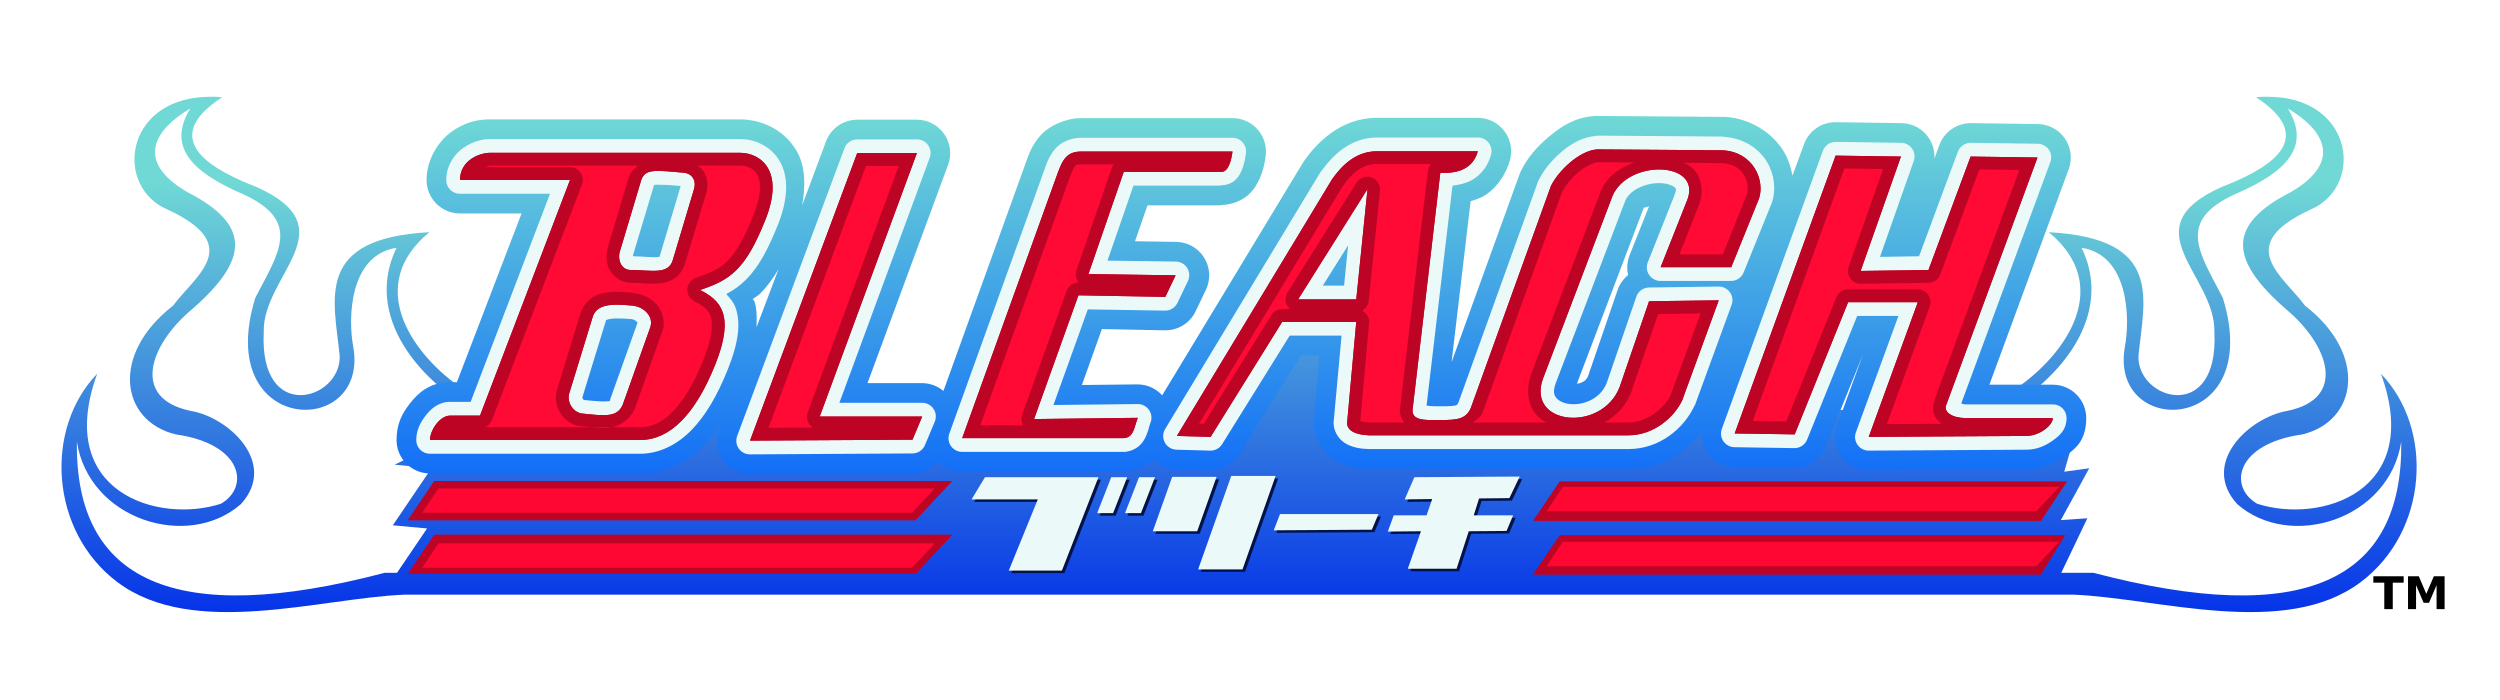 <?xml version="1.0" encoding="UTF-8" standalone="no"?>
<!-- Created with Inkscape (http://www.inkscape.org/) -->
<svg
   xmlns:svg="http://www.w3.org/2000/svg"
   xmlns="http://www.w3.org/2000/svg"
   xmlns:xlink="http://www.w3.org/1999/xlink"
   xmlns:inkscape="http://www.inkscape.org/namespaces/inkscape"
   version="1.0"
   width="250"
   height="70"
   id="svg2">
  <defs
     id="defs4">
    <linearGradient
       id="linearGradient3369">
      <stop
         style="stop-color:#0533e8;stop-opacity:1"
         offset="0"
         id="stop3371" />
      <stop
         style="stop-color:#70d9d5;stop-opacity:1"
         offset="1"
         id="stop3373" />
    </linearGradient>
    <linearGradient
       id="linearGradient3343">
      <stop
         style="stop-color:#126ef7;stop-opacity:1"
         offset="0"
         id="stop3345" />
      <stop
         style="stop-color:#70d9d5;stop-opacity:1"
         offset="1"
         id="stop3347" />
    </linearGradient>
    <linearGradient
       x1="118.953"
       y1="85.406"
       x2="118.953"
       y2="49.568"
       id="linearGradient3349"
       xlink:href="#linearGradient3343"
       gradientUnits="userSpaceOnUse" />
    <linearGradient
       x1="31.489"
       y1="99.4"
       x2="31.489"
       y2="56.22"
       id="linearGradient3393"
       xlink:href="#linearGradient3369"
       gradientUnits="userSpaceOnUse" />
    <filter
       id="filter3489"
       height="1.407"
       y="-0.204"
       width="1.07"
       x="-0.035">
      <feGaussianBlur
         id="feGaussianBlur3491"
         stdDeviation="0.804"
         inkscape:collect="always" />
    </filter>
    <filter
       id="filter3555">
      <feGaussianBlur
         id="feGaussianBlur3557"
         stdDeviation="0.9"
         inkscape:collect="always" />
    </filter>
    <filter
       id="filter3597"
       height="2.322"
       y="-0.661"
       width="1.063"
       x="-0.031">
      <feGaussianBlur
         id="feGaussianBlur3599"
         stdDeviation="0.671"
         inkscape:collect="always" />
    </filter>
    <linearGradient
       x1="118.953"
       y1="85.406"
       x2="118.953"
       y2="49.568"
       id="linearGradient3633"
       xlink:href="#linearGradient3343"
       gradientUnits="userSpaceOnUse"
       gradientTransform="translate(0,-38)" />
    <linearGradient
       x1="31.489"
       y1="99.4"
       x2="31.489"
       y2="56.22"
       id="linearGradient3635"
       xlink:href="#linearGradient3369"
       gradientUnits="userSpaceOnUse"
       gradientTransform="translate(0,-38)" />
  </defs>
  <g
     id="layer1">
    <rect
       width="250"
       height="70"
       x="7.9936058e-15"
       y="-9.9818225e-15"
       style="opacity:1;fill:#ffffff;fill-opacity:1;fill-rule:evenodd;stroke:none;stroke-width:1px;stroke-linecap:butt;stroke-linejoin:miter;stroke-opacity:1;display:inline"
       id="rect3637" />
  </g>
  <g
     style="opacity:1;display:inline"
     id="Logo">
    <path
       d="M 20.5,9.688 C 12.399,10.056 11.434,18.7 16.781,20.969 C 24.491,24.538 19.527,27.562 17.312,30.562 C 11.008,35.445 12.059,42.091 17.562,43.438 C 24.267,44.378 25.008,48.686 22.094,50.375 C 15.812,52.405 5.393,49.235 9.719,37.375 C 4.417,42.856 4.96,53.125 11.75,58.219 C 19.307,63.887 31.958,59.819 40.406,59.469 L 207.406,59.469 C 215.854,59.819 228.506,63.887 236.062,58.219 C 242.853,53.125 243.396,42.856 238.094,37.375 C 242.42,49.235 232,52.405 225.719,50.375 C 222.804,48.686 223.546,44.378 230.25,43.438 C 235.754,42.091 236.805,35.445 230.5,30.562 C 228.286,27.562 223.322,24.538 231.031,20.969 C 236.378,18.7 235.413,10.056 227.312,9.688 C 226.772,9.663 226.197,9.665 225.594,9.719 C 232.431,14.17 225.939,17.224 222.188,18.688 C 212.89,22.828 221.598,27.506 221.438,33.219 C 221.901,42.401 213.71,40.03 213.844,35.594 C 214.402,29.914 216.433,23.834 204.875,23.219 C 211.305,28.514 206.685,35.177 202.094,38.5 L 196.906,40.969 L 137.498,41.097 L 131.07,31.828 L 120,41.134 L 51.594,41.281 L 45.719,38.5 C 41.127,35.177 36.508,28.514 42.938,23.219 C 31.379,23.834 33.41,29.914 33.969,35.594 C 34.103,40.03 25.912,42.401 26.375,33.219 C 26.214,27.506 34.922,22.828 25.625,18.688 C 21.873,17.224 15.381,14.17 22.219,9.719 C 21.615,9.665 21.04,9.663 20.5,9.688 z M 19.031,10.844 C 16.722,14.595 19.053,17.162 24.281,19.406 C 30.228,22.113 27.868,25.262 25.531,29.781 C 21.285,43.518 36.84,43.917 35.344,34.781 C 34.756,31.793 34.959,25.482 39.656,24.781 C 36.372,31.478 41.721,38.345 48.812,41.844 L 39.469,46.469 L 43.154,46.812 L 39.281,52.531 L 42.705,52.845 L 39.701,57.281 L 38.469,57.281 C 17.447,62.803 7.5,58.142 7.688,44.156 C 8.877,51.973 18.801,55.056 24.094,50.406 C 27.814,46.329 22.887,41.727 19.094,41.094 C 13.006,39.843 14.999,34.439 19.188,30.938 C 24.894,25.968 25.149,22.496 18.75,19.219 C 13.411,16.11 15.486,12.94 19.031,10.844 z M 228.781,10.844 C 232.327,12.94 234.402,16.11 229.062,19.219 C 222.664,22.496 222.919,25.968 228.625,30.938 C 232.814,34.439 234.807,39.843 228.719,41.094 C 224.925,41.727 219.998,46.329 223.719,50.406 C 229.011,55.056 238.935,51.973 240.125,44.156 C 240.312,58.142 230.366,62.803 209.344,57.281 L 206.125,57.281 L 208.737,51.826 L 206.08,52.013 L 208.924,46.826 L 206.424,47.17 L 208.219,40.938 L 200.625,40.969 C 206.872,37.277 211.184,30.955 208.156,24.781 C 212.853,25.482 213.056,31.793 212.469,34.781 C 210.972,43.917 226.528,43.518 222.281,29.781 C 219.945,25.262 217.584,22.113 223.531,19.406 C 228.76,17.162 231.091,14.595 228.781,10.844 z "
       style="fill:url(#linearGradient3635);fill-opacity:1;fill-rule:evenodd;stroke:none;stroke-width:0.4;stroke-linecap:butt;stroke-linejoin:miter;stroke-miterlimit:4;stroke-opacity:1"
       id="path3351" />
    <path
       d="M 159.5,11.594 C 157.466,11.724 156.087,12.671 154.906,13.656 C 153.726,14.641 152.771,15.729 152.094,17.094 C 152.034,17.215 151.982,17.341 151.938,17.469 L 145.156,36.219 L 147.062,20.125 C 147.549,19.957 148.063,19.817 148.5,19.531 C 149.846,18.65 150.661,17.233 151,16 C 151.272,14.996 151.062,13.923 150.431,13.097 C 149.801,12.27 148.821,11.784 147.781,11.781 L 137.688,11.781 C 137.677,11.781 137.667,11.781 137.656,11.781 C 134.028,11.804 131.674,14.327 130.5,15.969 C 130.445,16.04 130.393,16.113 130.344,16.188 L 116.219,39.531 C 115.586,38.836 114.69,38.439 113.75,38.438 L 108.188,38.5 L 110.188,32.906 L 116.469,33.031 C 117.785,33.061 118.997,32.314 119.562,31.125 L 120.594,28.969 C 121.084,27.941 121.017,26.734 120.416,25.767 C 119.815,24.799 118.764,24.204 117.625,24.188 L 113.5,24.125 L 114.75,20.531 L 121.906,20.531 L 122.094,20.531 L 122.094,20.5 C 123.129,20.499 124.197,20.057 124.812,19.5 C 125.465,18.909 125.761,18.32 125.969,17.844 C 126.385,16.892 126.485,16.166 126.562,15.625 C 126.698,14.666 126.412,13.694 125.776,12.963 C 125.141,12.232 124.219,11.812 123.25,11.812 L 108.125,11.812 L 108.094,11.812 C 106.603,11.808 104.908,12.565 104.031,13.562 C 103.149,14.567 102.889,15.455 102.688,15.969 C 102.677,16 102.666,16.031 102.656,16.062 L 94.344,39.094 C 93.748,38.594 92.996,38.318 92.219,38.312 L 86.75,38.312 L 94.812,16.469 C 95.19,15.445 95.044,14.301 94.422,13.405 C 93.799,12.509 92.779,11.973 91.688,11.969 L 85.719,11.969 C 84.322,11.974 83.076,12.846 82.594,14.156 L 80.219,20.531 C 80.572,18.505 80.549,16.571 79.625,15.031 C 78.293,12.811 75.958,11.938 74,11.938 L 49,11.938 C 47.699,11.938 46.514,12.234 45.219,13.125 C 43.923,14.016 42.656,15.886 42.656,18 C 42.656,19.847 44.153,21.344 46,21.344 L 52.156,21.344 L 45.688,38.219 L 45,38.219 C 42.898,38.219 41.734,39.386 40.969,40.375 C 40.203,41.364 39.656,42.386 39.656,44 C 39.656,45.847 41.153,47.344 43,47.344 L 64,47.344 C 66.452,47.344 68.776,46.172 70.5,44.438 C 71.083,43.851 71.569,43.114 72.062,42.406 L 71.875,42.906 C 71.496,43.935 71.645,45.085 72.275,45.983 C 72.904,46.881 73.935,47.413 75.031,47.406 L 91.281,47.312 C 92.258,47.305 93.183,46.872 93.812,46.125 C 94.441,46.782 95.31,47.154 96.219,47.156 L 112.375,47.156 C 112.427,47.157 112.479,47.157 112.531,47.156 C 113.42,47.115 114.465,46.71 115.156,46.125 C 115.236,46.057 115.241,46.007 115.312,45.938 C 115.916,46.552 116.733,46.91 117.594,46.938 L 120.969,47.031 C 122.156,47.069 123.274,46.474 123.906,45.469 L 130.094,35.531 L 131.938,35.531 L 131.375,41.875 C 131.162,43.515 132.321,45.295 133.469,46 C 134.616,46.705 135.671,46.839 136.75,46.875 C 136.792,46.876 136.833,46.876 136.875,46.875 L 162.844,46.875 C 166.062,46.878 168.536,45.304 170.125,43.219 C 170.091,44.116 170.42,44.99 171.037,45.642 C 171.654,46.295 172.508,46.671 173.406,46.688 L 179.406,46.781 C 180.79,46.804 182.045,45.972 182.562,44.688 L 186.312,35.406 L 183.719,42.531 C 183.337,43.565 183.49,44.721 184.127,45.621 C 184.764,46.52 185.804,47.048 186.906,47.031 L 202.625,46.938 C 204.202,46.959 205.333,46.43 206.344,45.719 C 207.354,45.007 208.602,44.264 208.625,41.844 C 208.633,40.951 208.285,40.093 207.657,39.459 C 207.029,38.825 206.174,38.469 205.281,38.469 L 198.938,38.469 L 206.875,16.906 C 207.251,15.888 207.108,14.75 206.493,13.855 C 205.878,12.961 204.867,12.42 203.781,12.406 L 197.094,12.312 C 195.686,12.304 194.424,13.179 193.938,14.5 L 193.438,15.875 C 193.498,14.962 193.181,14.064 192.561,13.39 C 191.94,12.717 191.071,12.328 190.156,12.312 L 183.625,12.219 C 182.195,12.184 180.9,13.063 180.406,14.406 L 179.25,17.562 C 179.087,16.711 178.827,15.879 178.344,15.094 C 177.243,13.304 175.062,11.853 172.531,11.688 C 172.469,11.686 172.406,11.686 172.344,11.688 L 159.75,11.594 C 159.667,11.591 159.583,11.591 159.5,11.594 L 159.5,11.594 z M 164.906,20.625 L 162.969,25.5 C 162.713,26.135 162.659,26.833 162.812,27.5 C 162.32,27.899 161.952,28.43 161.75,29.031 L 158.812,37.594 C 158.61,38.122 158.14,38.311 157.688,38.375 L 164.375,20.781 C 164.389,20.748 164.752,20.699 164.906,20.625 z M 77.844,26.938 L 75.656,32.719 C 75.67,31.832 75.723,30.951 75.438,30.125 C 75.405,30.03 75.318,29.997 75.281,29.906 C 75.518,29.714 75.774,29.599 76,29.375 C 76.699,28.681 77.29,27.858 77.844,26.938 z "
       style="fill:url(#linearGradient3633);fill-opacity:1;fill-rule:evenodd;stroke:none;stroke-width:1px;stroke-linecap:butt;stroke-linejoin:miter;stroke-opacity:1;display:inline"
       id="path3341" />
    <path
       d="M 159.719,13.562 C 159.687,13.572 159.656,13.582 159.625,13.594 C 158.283,13.68 157.167,14.339 156.188,15.156 C 155.208,15.974 154.384,16.975 153.875,18 C 153.852,18.041 153.831,18.082 153.812,18.125 L 145.844,40.25 L 145.812,40.281 C 145.733,40.457 145.742,40.478 145.594,40.531 C 145.425,40.592 144.928,40.637 144.062,40.625 C 144.042,40.625 144.021,40.625 144,40.625 C 143.293,40.645 142.919,40.595 142.656,40.562 L 145.25,18.562 C 146.065,18.467 146.807,18.267 147.406,17.875 C 148.308,17.285 148.849,16.39 149.094,15.5 C 149.217,15.087 149.137,14.64 148.878,14.295 C 148.619,13.95 148.212,13.748 147.781,13.75 L 137.688,13.75 C 134.938,13.767 133.168,15.667 132.125,17.125 C 132.103,17.145 132.083,17.166 132.062,17.188 L 116.531,42.875 C 116.266,43.291 116.247,43.817 116.48,44.252 C 116.713,44.686 117.163,44.96 117.656,44.969 L 121.031,45.062 C 121.516,45.071 121.968,44.821 122.219,44.406 L 128.969,33.562 L 134.156,33.562 L 133.375,42.062 C 133.258,42.966 133.81,43.889 134.5,44.312 C 135.19,44.736 135.985,44.878 136.844,44.906 C 136.854,44.906 136.865,44.906 136.875,44.906 L 162.844,44.906 C 165.993,44.909 168.408,42.802 169.438,40.594 C 169.46,40.563 169.48,40.532 169.5,40.5 L 173.156,30.5 C 173.317,30.075 173.256,29.598 172.992,29.228 C 172.729,28.858 172.298,28.643 171.844,28.656 L 164.875,28.75 C 164.303,28.769 163.803,29.143 163.625,29.688 L 160.688,38.25 C 160.056,39.9 158.345,40.536 157,40.406 C 156.328,40.341 155.839,40.055 155.625,39.781 C 155.411,39.508 155.269,39.189 155.562,38.344 L 162.531,20.062 C 163.015,18.928 164.674,18.261 166.062,18.312 C 166.757,18.338 167.276,18.561 167.438,18.719 C 167.599,18.876 167.687,18.877 167.469,19.469 L 164.781,26.219 C 164.609,26.642 164.661,27.123 164.918,27.5 C 165.176,27.878 165.606,28.1 166.062,28.094 L 173.125,28.094 C 173.681,28.085 174.176,27.738 174.375,27.219 L 177.156,20.344 C 177.167,20.323 177.178,20.302 177.188,20.281 C 177.627,18.946 177.453,17.42 176.656,16.125 C 175.86,14.83 174.347,13.814 172.406,13.688 C 172.375,13.676 172.344,13.666 172.312,13.656 L 159.719,13.562 z M 108.094,13.781 C 107.043,13.771 106.088,14.241 105.531,14.875 C 104.974,15.509 104.734,16.169 104.531,16.688 C 104.531,16.698 104.531,16.708 104.531,16.719 L 94.938,43.344 C 94.779,43.763 94.837,44.234 95.093,44.603 C 95.349,44.971 95.77,45.19 96.219,45.188 L 112.375,45.188 C 112.396,45.188 112.417,45.188 112.438,45.188 C 112.954,45.163 113.502,44.94 113.875,44.625 C 114.248,44.31 114.455,43.937 114.594,43.625 C 114.871,43.001 114.951,42.5 115.031,42.312 C 115.217,41.886 115.173,41.394 114.913,41.008 C 114.654,40.622 114.215,40.395 113.75,40.406 L 105.344,40.5 L 108.781,30.938 L 116.5,31.062 C 117.034,31.07 117.522,30.764 117.75,30.281 L 118.781,28.125 C 118.989,27.708 118.969,27.213 118.728,26.814 C 118.488,26.415 118.06,26.167 117.594,26.156 L 110.75,26.062 L 113.344,18.562 L 122,18.562 L 122.094,18.562 L 122.094,18.531 C 122.618,18.53 123.176,18.325 123.5,18.031 C 123.846,17.718 124.019,17.377 124.156,17.062 C 124.431,16.433 124.526,15.815 124.594,15.344 C 124.652,14.952 124.537,14.555 124.279,14.255 C 124.021,13.955 123.646,13.782 123.25,13.781 L 108.094,13.781 z M 49,13.906 C 48.174,13.906 47.242,14.164 46.344,14.781 C 45.446,15.399 44.625,16.546 44.625,18 C 44.621,18.366 44.765,18.718 45.024,18.976 C 45.282,19.235 45.634,19.379 46,19.375 L 55,19.375 L 47.062,40.188 L 45,40.188 C 43.848,40.187 43.097,40.873 42.562,41.562 C 42.028,42.252 41.625,43.046 41.625,44 C 41.621,44.366 41.765,44.718 42.024,44.976 C 42.282,45.235 42.634,45.379 43,45.375 L 64,45.375 C 65.888,45.375 67.646,44.519 69.094,43.062 C 70.541,41.606 71.737,39.547 72.781,36.938 C 73.842,34.284 74.106,32.356 73.562,30.781 C 73.363,30.204 72.979,29.812 72.625,29.406 C 73.334,29.037 73.979,28.579 74.594,27.969 C 75.803,26.769 76.748,25.082 77.781,22.5 C 78.875,19.766 78.855,17.592 77.938,16.062 C 77.02,14.533 75.39,13.906 74,13.906 L 49,13.906 z M 85.719,13.938 C 85.143,13.938 84.63,14.301 84.438,14.844 L 73.719,43.594 C 73.56,44.013 73.618,44.484 73.874,44.853 C 74.13,45.221 74.551,45.44 75,45.438 L 91.25,45.344 C 91.799,45.34 92.291,45.007 92.5,44.5 L 93.469,42.188 C 93.652,41.766 93.611,41.281 93.359,40.896 C 93.107,40.512 92.678,40.281 92.219,40.281 L 83.938,40.281 L 92.969,15.781 C 93.128,15.362 93.069,14.891 92.813,14.522 C 92.557,14.154 92.136,13.935 91.688,13.938 L 85.719,13.938 z M 183.594,14.188 C 183.007,14.175 182.478,14.54 182.281,15.094 L 172.188,42.875 C 172.031,43.29 172.085,43.754 172.334,44.121 C 172.583,44.488 172.994,44.711 173.438,44.719 L 179.438,44.812 C 180.005,44.816 180.516,44.468 180.719,43.938 L 185.719,31.594 L 189.844,31.594 L 185.594,43.219 C 185.435,43.638 185.493,44.109 185.749,44.478 C 186.005,44.846 186.426,45.065 186.875,45.062 L 202.594,44.969 C 203.628,44.983 204.507,44.595 205.219,44.094 C 205.93,43.593 206.645,43.015 206.656,41.812 C 206.66,41.447 206.516,41.095 206.257,40.836 C 205.999,40.578 205.647,40.434 205.281,40.438 L 196.594,40.438 C 196.31,40.434 196.275,40.388 196.125,40.344 L 205.031,16.219 C 205.188,15.804 205.134,15.339 204.885,14.972 C 204.636,14.606 204.224,14.383 203.781,14.375 L 197.094,14.281 C 196.507,14.269 195.978,14.634 195.781,15.188 L 191.906,25.625 L 188,25.688 L 191.375,16.094 C 191.519,15.683 191.458,15.228 191.211,14.869 C 190.964,14.511 190.56,14.292 190.125,14.281 L 183.594,14.188 z M 65.812,18.469 C 66.302,18.47 67.036,18.5 68,18.594 C 68.021,18.605 68.041,18.615 68.062,18.625 L 65.969,25.625 C 65.929,25.76 65.981,25.669 66,25.656 C 66.019,25.644 65.93,25.698 65.688,25.719 C 65.248,25.755 64.327,25.642 63.312,25.625 C 63.313,25.571 63.3,25.532 63.312,25.5 C 63.325,25.459 63.335,25.417 63.344,25.375 L 65.406,18.5 C 65.427,18.498 65.496,18.468 65.812,18.469 z M 134.812,24.531 L 134.406,28.562 L 132.281,28.562 L 134.812,24.531 z M 61.781,31.844 C 62.146,31.847 62.588,31.858 63.125,31.906 C 63.395,31.936 63.601,32.087 63.688,32.188 C 63.774,32.288 63.768,32.227 63.75,32.281 L 61.094,39.719 C 61.083,39.739 61.072,39.76 61.062,39.781 C 60.92,40.254 61.103,40.066 60.75,40.125 C 60.414,40.181 59.541,40.116 58.406,40 C 58.303,39.977 58.214,39.78 58.25,39.688 C 58.262,39.657 58.272,39.625 58.281,39.594 L 60.594,32.062 C 60.647,31.912 60.585,32.027 60.719,31.969 C 60.852,31.91 61.219,31.838 61.781,31.844 z "
       style="fill:#ebfaf9;fill-opacity:1;fill-rule:evenodd;stroke:none;stroke-width:1px;stroke-linecap:butt;stroke-linejoin:miter;stroke-opacity:1;display:inline"
       id="path3339" />
    <path
       d="M 159.719,14.938 C 157.985,15.049 155.88,17.01 155.094,18.594 L 147.062,40.844 C 146.596,41.828 145.865,42.025 144.031,42 C 142.24,42.05 141.258,41.982 141.25,41.031 L 144.031,17.281 C 146.398,17.4 147.422,16.432 147.781,15.125 L 137.688,15.125 C 135.543,15.138 134.171,16.574 133.219,17.906 L 117.688,43.594 L 121.062,43.688 L 128.219,32.188 L 135.625,32.188 L 134.719,42.188 C 134.615,42.984 135.46,43.484 136.875,43.531 L 162.844,43.531 C 165.346,43.533 167.416,41.752 168.219,40.031 L 171.875,30.031 L 164.906,30.125 L 161.969,38.688 C 160.221,43.254 152.665,42.566 154.281,37.906 L 161.25,19.594 C 162.825,15.904 170.157,16.114 168.75,19.938 L 166.062,26.719 L 173.125,26.719 L 175.906,19.844 C 176.492,18.063 175.384,15.232 172.312,15.031 L 159.719,14.938 z M 108.094,15.156 C 106.606,15.142 106.221,16.146 105.812,17.188 L 96.219,43.812 L 112.375,43.812 C 113.417,43.764 113.437,42.584 113.781,41.781 L 103.406,41.906 L 107.844,29.531 L 116.531,29.688 L 117.562,27.531 L 108.844,27.406 L 112.375,17.188 L 122.094,17.188 C 122.861,17.232 123.129,16.004 123.25,15.156 L 108.094,15.156 z M 49,15.281 C 48,15.281 46,16 46,18 L 57,18 L 48,41.562 L 45,41.562 C 44,41.562 43,43 43,44 L 64,44 C 67,44 69.531,41.438 71.531,36.438 C 73.531,31.438 72,30 70,29 C 73,28 74.531,27 76.531,22 C 78.531,17 76,15.281 74,15.281 L 49,15.281 z M 85.719,15.312 L 75,44.062 L 91.25,43.969 L 92.219,41.656 L 81.969,41.656 L 91.688,15.312 L 85.719,15.312 z M 183.562,15.562 L 173.469,43.344 L 179.469,43.438 L 184.812,30.219 L 191.781,30.219 L 186.875,43.688 L 202.594,43.594 C 203.915,43.612 205.274,42.544 205.281,41.812 L 196.594,41.812 C 195.19,41.798 194.272,41.19 194.656,40.406 L 203.75,15.75 L 197.062,15.656 L 192.844,27 L 186.062,27.094 L 190.094,15.656 L 183.562,15.562 z M 65.812,17.094 C 66.392,17.096 67.148,17.155 68.125,17.25 C 69.216,17.254 69.69,18.036 69.375,19 L 67.281,26 C 66.834,27.507 65.162,27 63.062,27 C 62.029,26.984 61.716,25.824 62.031,25 L 64.125,18 C 64.374,17.288 64.846,17.091 65.812,17.094 z M 136.75,18.906 L 135.625,29.938 L 129.812,29.938 L 136.75,18.906 z M 61.781,30.469 C 62.221,30.473 62.709,30.514 63.25,30.562 C 64.446,30.693 65.376,31.676 65.031,32.719 L 62.375,40.188 C 61.885,41.818 60.553,41.596 58.125,41.344 C 57.182,41.137 56.624,40.079 56.969,39.188 L 59.281,31.656 C 59.608,30.732 60.462,30.456 61.781,30.469 z "
       style="fill:#be0425;fill-opacity:1;fill-rule:evenodd;stroke:none;stroke-width:1px;stroke-linecap:butt;stroke-linejoin:miter;stroke-opacity:1"
       id="path3307" />
    <path
       d="M 40.785,52.022 L 91.545,52.022 L 95.207,48.108 L 43.437,48.108 L 40.785,52.022 z "
       style="fill:#be0425;fill-opacity:1;fill-rule:evenodd;stroke:none;stroke-width:1px;stroke-linecap:butt;stroke-linejoin:miter;stroke-opacity:1"
       id="path3395" />
    <path
       d="M 40.785,90.022 L 91.545,90.022 L 95.207,86.108 L 43.437,86.108 L 40.785,90.022 z "
       style="opacity:1;fill:none;fill-rule:evenodd;stroke:#000000;stroke-width:1px;stroke-linecap:butt;stroke-linejoin:miter;stroke-opacity:1;display:none"
       id="path3397" />
    <path
       d="M 40.785,57.391 L 91.545,57.391 L 95.207,53.477 L 43.437,53.477 L 40.785,57.391 z "
       style="fill:#be0425;fill-opacity:1;fill-rule:evenodd;stroke:none;stroke-width:1px;stroke-linecap:butt;stroke-linejoin:miter;stroke-opacity:1;display:inline"
       id="path3399" />
    <path
       d="M 103.414,49.623 L 100.889,57.073 L 106.192,57.199 L 109.854,47.855 L 98.49,47.729 L 97.48,49.497 L 103.414,49.623 z "
       style="fill:none;fill-rule:evenodd;stroke:none;stroke-width:1px;stroke-linecap:butt;stroke-linejoin:miter;stroke-opacity:1"
       id="path3405" />
    <path
       d="M 123.378,47.846 L 120.065,57.19 L 124.503,57.19 L 127.815,47.846 L 123.378,47.846 z M 152.221,47.909 L 141.69,47.971 L 140.721,50.19 L 143.471,50.159 L 142.909,51.784 L 139.628,51.784 L 139.034,53.409 L 142.346,53.378 L 141.034,57.128 L 145.909,57.128 L 147.128,53.378 L 150.909,53.346 L 151.565,51.784 L 147.628,51.784 L 148.159,50.096 L 151.19,50.065 L 152.221,47.909 z M 117.471,47.94 L 115.534,53.378 L 119.971,53.378 L 121.909,47.94 L 117.471,47.94 z M 98.753,47.971 L 97.409,50.19 L 104.034,50.19 L 101.128,57.315 L 106.44,57.315 L 110.096,47.971 L 98.753,47.971 z M 111.378,47.971 L 109.971,51.565 L 111.565,51.565 L 112.971,47.971 L 111.378,47.971 z M 114.159,47.971 L 112.753,51.565 L 114.346,51.565 L 115.753,47.971 L 114.159,47.971 z M 128.253,51.659 L 127.628,53.284 L 137.44,53.221 L 138.096,51.659 L 128.253,51.659 z "
       style="fill:#031349;fill-opacity:1;fill-rule:evenodd;stroke:none;stroke-width:1px;stroke-linecap:butt;stroke-linejoin:miter;stroke-opacity:1;display:inline;filter:url(#filter3489)"
       id="path3431" />
    <path
       d="M 123.125,47.594 L 119.812,56.938 L 124.25,56.938 L 127.562,47.594 L 123.125,47.594 z M 151.969,47.656 L 141.438,47.719 L 140.469,49.938 L 143.219,49.906 L 142.656,51.531 L 139.375,51.531 L 138.781,53.156 L 142.094,53.125 L 140.781,56.875 L 145.656,56.875 L 146.875,53.125 L 150.656,53.094 L 151.312,51.531 L 147.375,51.531 L 147.906,49.844 L 150.938,49.812 L 151.969,47.656 z M 117.219,47.688 L 115.281,53.125 L 119.719,53.125 L 121.656,47.688 L 117.219,47.688 z M 98.5,47.719 L 97.156,49.938 L 103.781,49.938 L 100.875,57.062 L 106.188,57.062 L 109.844,47.719 L 98.5,47.719 z M 111.125,47.719 L 109.719,51.312 L 111.312,51.312 L 112.719,47.719 L 111.125,47.719 z M 113.906,47.719 L 112.5,51.312 L 114.094,51.312 L 115.5,47.719 L 113.906,47.719 z M 128,51.406 L 127.375,53.031 L 137.188,52.969 L 137.844,51.406 L 128,51.406 z "
       style="fill:#ebfaf9;fill-opacity:1;fill-rule:evenodd;stroke:none;stroke-width:1px;stroke-linecap:butt;stroke-linejoin:miter;stroke-opacity:1;display:inline"
       id="path3407" />
    <path
       d="M 153.325,52.076 L 204.085,52.076 L 206.675,48.162 L 155.976,48.162 L 153.325,52.076 z "
       style="fill:#be0425;fill-opacity:1;fill-rule:evenodd;stroke:none;stroke-width:1px;stroke-linecap:butt;stroke-linejoin:miter;stroke-opacity:1;display:inline"
       id="path3401" />
    <path
       d="M 153.325,57.445 L 204.085,57.445 L 206.497,53.531 L 155.976,53.531 L 153.325,57.445 z "
       style="fill:#be0425;fill-opacity:1;fill-rule:evenodd;stroke:none;stroke-width:1px;stroke-linecap:butt;stroke-linejoin:miter;stroke-opacity:1;display:inline"
       id="path3403" />
    <path
       d="M 159.719,14.938 C 157.985,15.049 155.88,17.01 155.094,18.594 L 147.062,40.844 C 146.596,41.828 145.865,42.025 144.031,42 C 142.24,42.05 141.258,41.982 141.25,41.031 L 144.031,17.281 C 146.398,17.4 147.422,16.432 147.781,15.125 L 137.688,15.125 C 135.543,15.138 134.171,16.574 133.219,17.906 L 117.688,43.594 L 121.062,43.688 L 128.219,32.188 L 135.625,32.188 L 134.719,42.188 C 134.615,42.984 135.46,43.484 136.875,43.531 L 162.844,43.531 C 165.346,43.533 167.416,41.752 168.219,40.031 L 171.875,30.031 L 164.906,30.125 L 161.969,38.688 C 160.221,43.254 152.665,42.566 154.281,37.906 L 161.25,19.594 C 162.825,15.904 170.157,16.114 168.75,19.938 L 166.062,26.719 L 173.125,26.719 L 175.906,19.844 C 176.492,18.063 175.384,15.232 172.312,15.031 L 159.719,14.938 z M 108.094,15.156 C 106.606,15.142 106.221,16.146 105.812,17.188 L 96.219,43.812 L 112.375,43.812 C 113.417,43.764 113.437,42.584 113.781,41.781 L 103.406,41.906 L 107.844,29.531 L 116.531,29.688 L 117.562,27.531 L 108.844,27.406 L 112.375,17.188 L 122.094,17.188 C 122.861,17.232 123.129,16.004 123.25,15.156 L 108.094,15.156 z M 49,15.281 C 48,15.281 46,16 46,18 L 57,18 L 48,41.562 L 45,41.562 C 44,41.562 43,43 43,44 L 64,44 C 67,44 69.531,41.438 71.531,36.438 C 73.531,31.438 72,30 70,29 C 73,28 74.531,27 76.531,22 C 78.531,17 76,15.281 74,15.281 L 49,15.281 z M 85.719,15.312 L 75,44.062 L 91.25,43.969 L 92.219,41.656 L 81.969,41.656 L 91.688,15.312 L 85.719,15.312 z M 183.562,15.562 L 173.469,43.344 L 179.469,43.438 L 184.812,30.219 L 191.781,30.219 L 186.875,43.688 L 202.594,43.594 C 203.915,43.612 205.274,42.544 205.281,41.812 L 196.594,41.812 C 195.19,41.798 194.272,41.19 194.656,40.406 L 203.75,15.75 L 197.062,15.656 L 192.844,27 L 186.062,27.094 L 190.094,15.656 L 183.562,15.562 z M 65.812,17.094 C 66.392,17.096 67.148,17.155 68.125,17.25 C 69.216,17.254 69.69,18.036 69.375,19 L 67.281,26 C 66.834,27.507 65.162,27 63.062,27 C 62.029,26.984 61.716,25.824 62.031,25 L 64.125,18 C 64.374,17.288 64.846,17.091 65.812,17.094 z M 136.75,18.906 L 135.625,29.938 L 129.812,29.938 L 136.75,18.906 z M 61.781,30.469 C 62.221,30.473 62.709,30.514 63.25,30.562 C 64.446,30.693 65.376,31.676 65.031,32.719 L 62.375,40.188 C 61.885,41.818 60.553,41.596 58.125,41.344 C 57.182,41.137 56.624,40.079 56.969,39.188 L 59.281,31.656 C 59.608,30.732 60.462,30.456 61.781,30.469 z "
       style="fill:#be0425;fill-opacity:1;fill-rule:evenodd;stroke:none;stroke-width:1px;stroke-linecap:butt;stroke-linejoin:miter;stroke-opacity:1;display:inline"
       id="path3493" />
    <path
       d="M 40.785,52.022 L 91.545,52.022 L 95.207,48.108 L 43.437,48.108 L 40.785,52.022 z "
       style="fill:#be0425;fill-opacity:1;fill-rule:evenodd;stroke:none;stroke-width:1px;stroke-linecap:butt;stroke-linejoin:miter;stroke-opacity:1;display:inline"
       id="path3495" />
    <path
       d="M 40.785,57.391 L 91.545,57.391 L 95.207,53.477 L 43.437,53.477 L 40.785,57.391 z "
       style="fill:#be0425;fill-opacity:1;fill-rule:evenodd;stroke:none;stroke-width:1px;stroke-linecap:butt;stroke-linejoin:miter;stroke-opacity:1;display:inline"
       id="path3497" />
    <path
       d="M 153.325,52.076 L 204.085,52.076 L 206.675,48.162 L 155.976,48.162 L 153.325,52.076 z "
       style="fill:#be0425;fill-opacity:1;fill-rule:evenodd;stroke:none;stroke-width:1px;stroke-linecap:butt;stroke-linejoin:miter;stroke-opacity:1;display:inline"
       id="path3499" />
    <path
       d="M 153.325,57.445 L 204.085,57.445 L 206.497,53.531 L 155.976,53.531 L 153.325,57.445 z "
       style="fill:#be0425;fill-opacity:1;fill-rule:evenodd;stroke:none;stroke-width:1px;stroke-linecap:butt;stroke-linejoin:miter;stroke-opacity:1;display:inline"
       id="path3501" />
    <path
       d="M 159.812,16.219 C 159.39,16.246 158.587,16.593 157.875,17.188 C 157.175,17.772 156.542,18.553 156.25,19.125 C 156.245,19.135 156.224,19.146 156.219,19.156 L 148.25,41.281 C 148.241,41.313 148.23,41.344 148.219,41.375 C 148.04,41.752 147.611,41.955 147.281,42.25 L 154.625,42.25 C 154.246,42.014 153.85,41.773 153.562,41.406 C 152.78,40.408 152.586,38.964 153.094,37.5 C 153.094,37.49 153.094,37.479 153.094,37.469 L 160.062,19.156 C 160.072,19.135 160.083,19.114 160.094,19.094 C 160.748,17.56 162.024,16.751 163.438,16.25 L 159.812,16.219 z M 168.375,16.281 C 168.691,16.445 169.014,16.584 169.281,16.844 C 170.124,17.663 170.414,19.08 169.938,20.375 C 169.938,20.385 169.938,20.396 169.938,20.406 L 167.938,25.438 L 172.281,25.438 L 174.688,19.438 C 174.843,18.963 174.799,18.138 174.406,17.5 C 174.014,16.862 173.376,16.388 172.219,16.312 L 168.375,16.281 z M 137.688,16.406 C 136.148,16.416 135.165,17.39 134.312,18.562 L 134.281,18.625 C 134.272,18.637 134.259,18.644 134.25,18.656 L 119.906,42.375 L 120.375,42.375 L 127.125,31.531 C 127.353,31.144 127.769,30.907 128.219,30.906 L 129,30.906 C 128.513,30.495 128.406,29.787 128.75,29.25 L 135.688,18.219 C 136.014,17.749 136.614,17.555 137.153,17.744 C 137.693,17.934 138.039,18.461 138,19.031 L 136.875,30.062 C 136.837,30.484 136.59,30.859 136.219,31.062 C 136.682,31.299 136.955,31.794 136.906,32.312 L 136.031,42.094 C 136.166,42.153 136.412,42.234 136.906,42.25 L 140.406,42.25 C 140.154,41.881 139.972,41.427 139.969,41.031 C 139.976,40.979 139.986,40.926 140,40.875 L 142.781,17.125 C 142.807,16.858 142.916,16.607 143.094,16.406 L 137.688,16.406 z M 108.094,16.438 C 107.637,16.433 107.625,16.483 107.5,16.625 C 107.375,16.767 107.205,17.133 107,17.656 L 98.031,42.531 L 102.312,42.531 C 102.127,42.208 102.093,41.82 102.219,41.469 L 106.656,29.094 C 106.84,28.58 107.33,28.241 107.875,28.25 C 107.584,27.902 107.501,27.426 107.656,27 L 111.188,16.781 C 111.222,16.66 111.275,16.544 111.344,16.438 L 108.094,16.438 z M 49,16.562 C 48.921,16.562 48.7,16.676 48.531,16.719 L 57,16.719 C 57.425,16.715 57.823,16.925 58.062,17.276 C 58.3,17.628 58.348,18.075 58.188,18.469 L 49.188,42.031 C 49.058,42.342 48.811,42.59 48.5,42.719 L 61.188,42.719 C 60.168,42.889 59.2,42.719 58,42.594 C 57.948,42.597 57.896,42.597 57.844,42.594 C 56.15,42.223 55.189,40.426 55.75,38.812 L 55.781,38.719 L 58.062,31.281 C 58.072,31.26 58.083,31.239 58.094,31.219 C 58.36,30.466 58.971,29.83 59.656,29.531 C 60.342,29.232 61.03,29.18 61.781,29.188 C 62.291,29.192 62.829,29.232 63.375,29.281 C 63.375,29.292 63.375,29.302 63.375,29.312 C 64.279,29.412 65.113,29.804 65.688,30.469 C 66.262,31.134 66.567,32.167 66.25,33.125 C 66.24,33.136 66.229,33.146 66.219,33.156 L 63.594,40.562 L 63.562,40.594 C 63.56,40.602 63.565,40.616 63.562,40.625 C 63.201,41.726 62.186,42.551 61.188,42.719 L 64,42.719 C 65.138,42.719 66.169,42.275 67.25,41.188 C 68.331,40.1 69.385,38.367 70.344,35.969 C 71.287,33.612 71.296,32.3 71.062,31.625 C 70.829,30.95 70.336,30.574 69.438,30.125 C 68.977,29.897 68.698,29.414 68.733,28.901 C 68.767,28.388 69.107,27.946 69.594,27.781 C 71.035,27.301 71.93,26.908 72.75,26.094 C 73.57,25.28 74.374,23.955 75.344,21.531 C 76.256,19.25 76.054,18.018 75.688,17.406 C 75.321,16.795 74.636,16.562 74,16.562 L 69.75,16.562 C 69.956,16.713 70.167,16.848 70.312,17.062 C 70.793,17.768 70.841,18.649 70.594,19.406 L 68.5,26.375 C 68.321,26.977 67.943,27.514 67.438,27.844 C 66.932,28.173 66.392,28.303 65.906,28.344 C 64.936,28.425 64.01,28.281 63.062,28.281 C 63.052,28.281 63.042,28.281 63.031,28.281 C 62.041,28.266 61.193,27.561 60.875,26.812 C 60.57,26.095 60.598,25.328 60.844,24.625 L 60.812,24.625 L 60.844,24.531 L 62.906,17.625 C 62.916,17.614 62.927,17.604 62.938,17.594 C 63.077,17.195 63.436,16.872 63.781,16.562 L 49,16.562 z M 86.594,16.594 L 76.844,42.781 L 81.281,42.75 C 80.771,42.424 80.562,41.783 80.781,41.219 L 89.875,16.594 L 86.594,16.594 z M 184.438,16.844 L 175.281,42.094 L 178.625,42.156 L 183.625,29.75 C 183.815,29.26 184.287,28.937 184.812,28.938 L 191.781,28.938 C 192.198,28.938 192.588,29.143 192.825,29.486 C 193.062,29.829 193.115,30.266 192.969,30.656 L 188.688,42.406 L 194.156,42.375 C 193.837,42.135 193.523,41.804 193.375,41.344 C 193.23,40.893 193.327,40.386 193.5,39.969 L 193.469,39.969 L 193.5,39.906 C 193.508,39.888 193.491,39.862 193.5,39.844 L 201.938,17 L 197.938,16.938 L 194.031,27.438 C 193.856,27.93 193.397,28.264 192.875,28.281 L 186.094,28.375 C 185.672,28.385 185.272,28.184 185.028,27.839 C 184.783,27.495 184.726,27.052 184.875,26.656 L 188.312,16.906 L 184.438,16.844 z M 170.062,31.344 L 165.812,31.406 L 163.156,39.094 C 163.157,39.115 163.157,39.135 163.156,39.156 C 162.606,40.593 161.6,41.61 160.438,42.25 L 162.844,42.25 C 164.743,42.252 166.472,40.767 167.062,39.5 L 170.062,31.344 z "
       style="fill:#ff0935;fill-opacity:1;fill-rule:evenodd;stroke:none;stroke-width:1px;stroke-linecap:butt;stroke-linejoin:miter;stroke-opacity:1;display:inline;filter:url(#filter3555)"
       id="path3513" />
    <path
       d="M 43.844,48.844 L 42.219,51.281 L 91.188,51.281 L 93.469,48.844 L 43.844,48.844 z "
       style="fill:#fe0833;fill-opacity:1;fill-rule:evenodd;stroke:none;stroke-width:1px;stroke-linecap:butt;stroke-linejoin:miter;stroke-opacity:1;display:inline;filter:url(#filter3597)"
       id="path3559" />
    <path
       d="M 43.844,54.339 L 42.219,56.776 L 91.188,56.776 L 93.469,54.339 L 43.844,54.339 z "
       style="fill:#fe0833;fill-opacity:1;fill-rule:evenodd;stroke:none;stroke-width:1px;stroke-linecap:butt;stroke-linejoin:miter;stroke-opacity:1;display:inline;filter:url(#filter3597)"
       id="path3601" />
    <path
       d="M 156.289,48.687 L 154.664,51.125 L 203.633,51.125 L 205.914,48.687 L 156.289,48.687 z "
       style="fill:#fe0833;fill-opacity:1;fill-rule:evenodd;stroke:none;stroke-width:1px;stroke-linecap:butt;stroke-linejoin:miter;stroke-opacity:1;display:inline;filter:url(#filter3597)"
       id="path3603" />
    <path
       d="M 156.289,54.182 L 154.664,56.62 L 203.633,56.62 L 205.914,54.182 L 156.289,54.182 z "
       style="fill:#fe0833;fill-opacity:1;fill-rule:evenodd;stroke:none;stroke-width:1px;stroke-linecap:butt;stroke-linejoin:miter;stroke-opacity:1;display:inline;filter:url(#filter3597)"
       id="path3605" />
    <path
       d="M 237.335,57.627 L 240.366,57.627 L 240.366,58.268 L 239.276,58.268 L 239.276,60.915 L 238.428,60.915 L 238.428,58.268 L 237.335,58.268 L 237.335,57.627 M 240.802,57.627 L 241.881,57.627 L 242.63,59.387 L 243.383,57.627 L 244.46,57.627 L 244.46,60.915 L 243.658,60.915 L 243.658,58.51 L 242.901,60.283 L 242.363,60.283 L 241.606,58.51 L 241.606,60.915 L 240.802,60.915 L 240.802,57.627"
       style="font-size:4.51px"
       id="text3607" />
  </g>
</svg>
